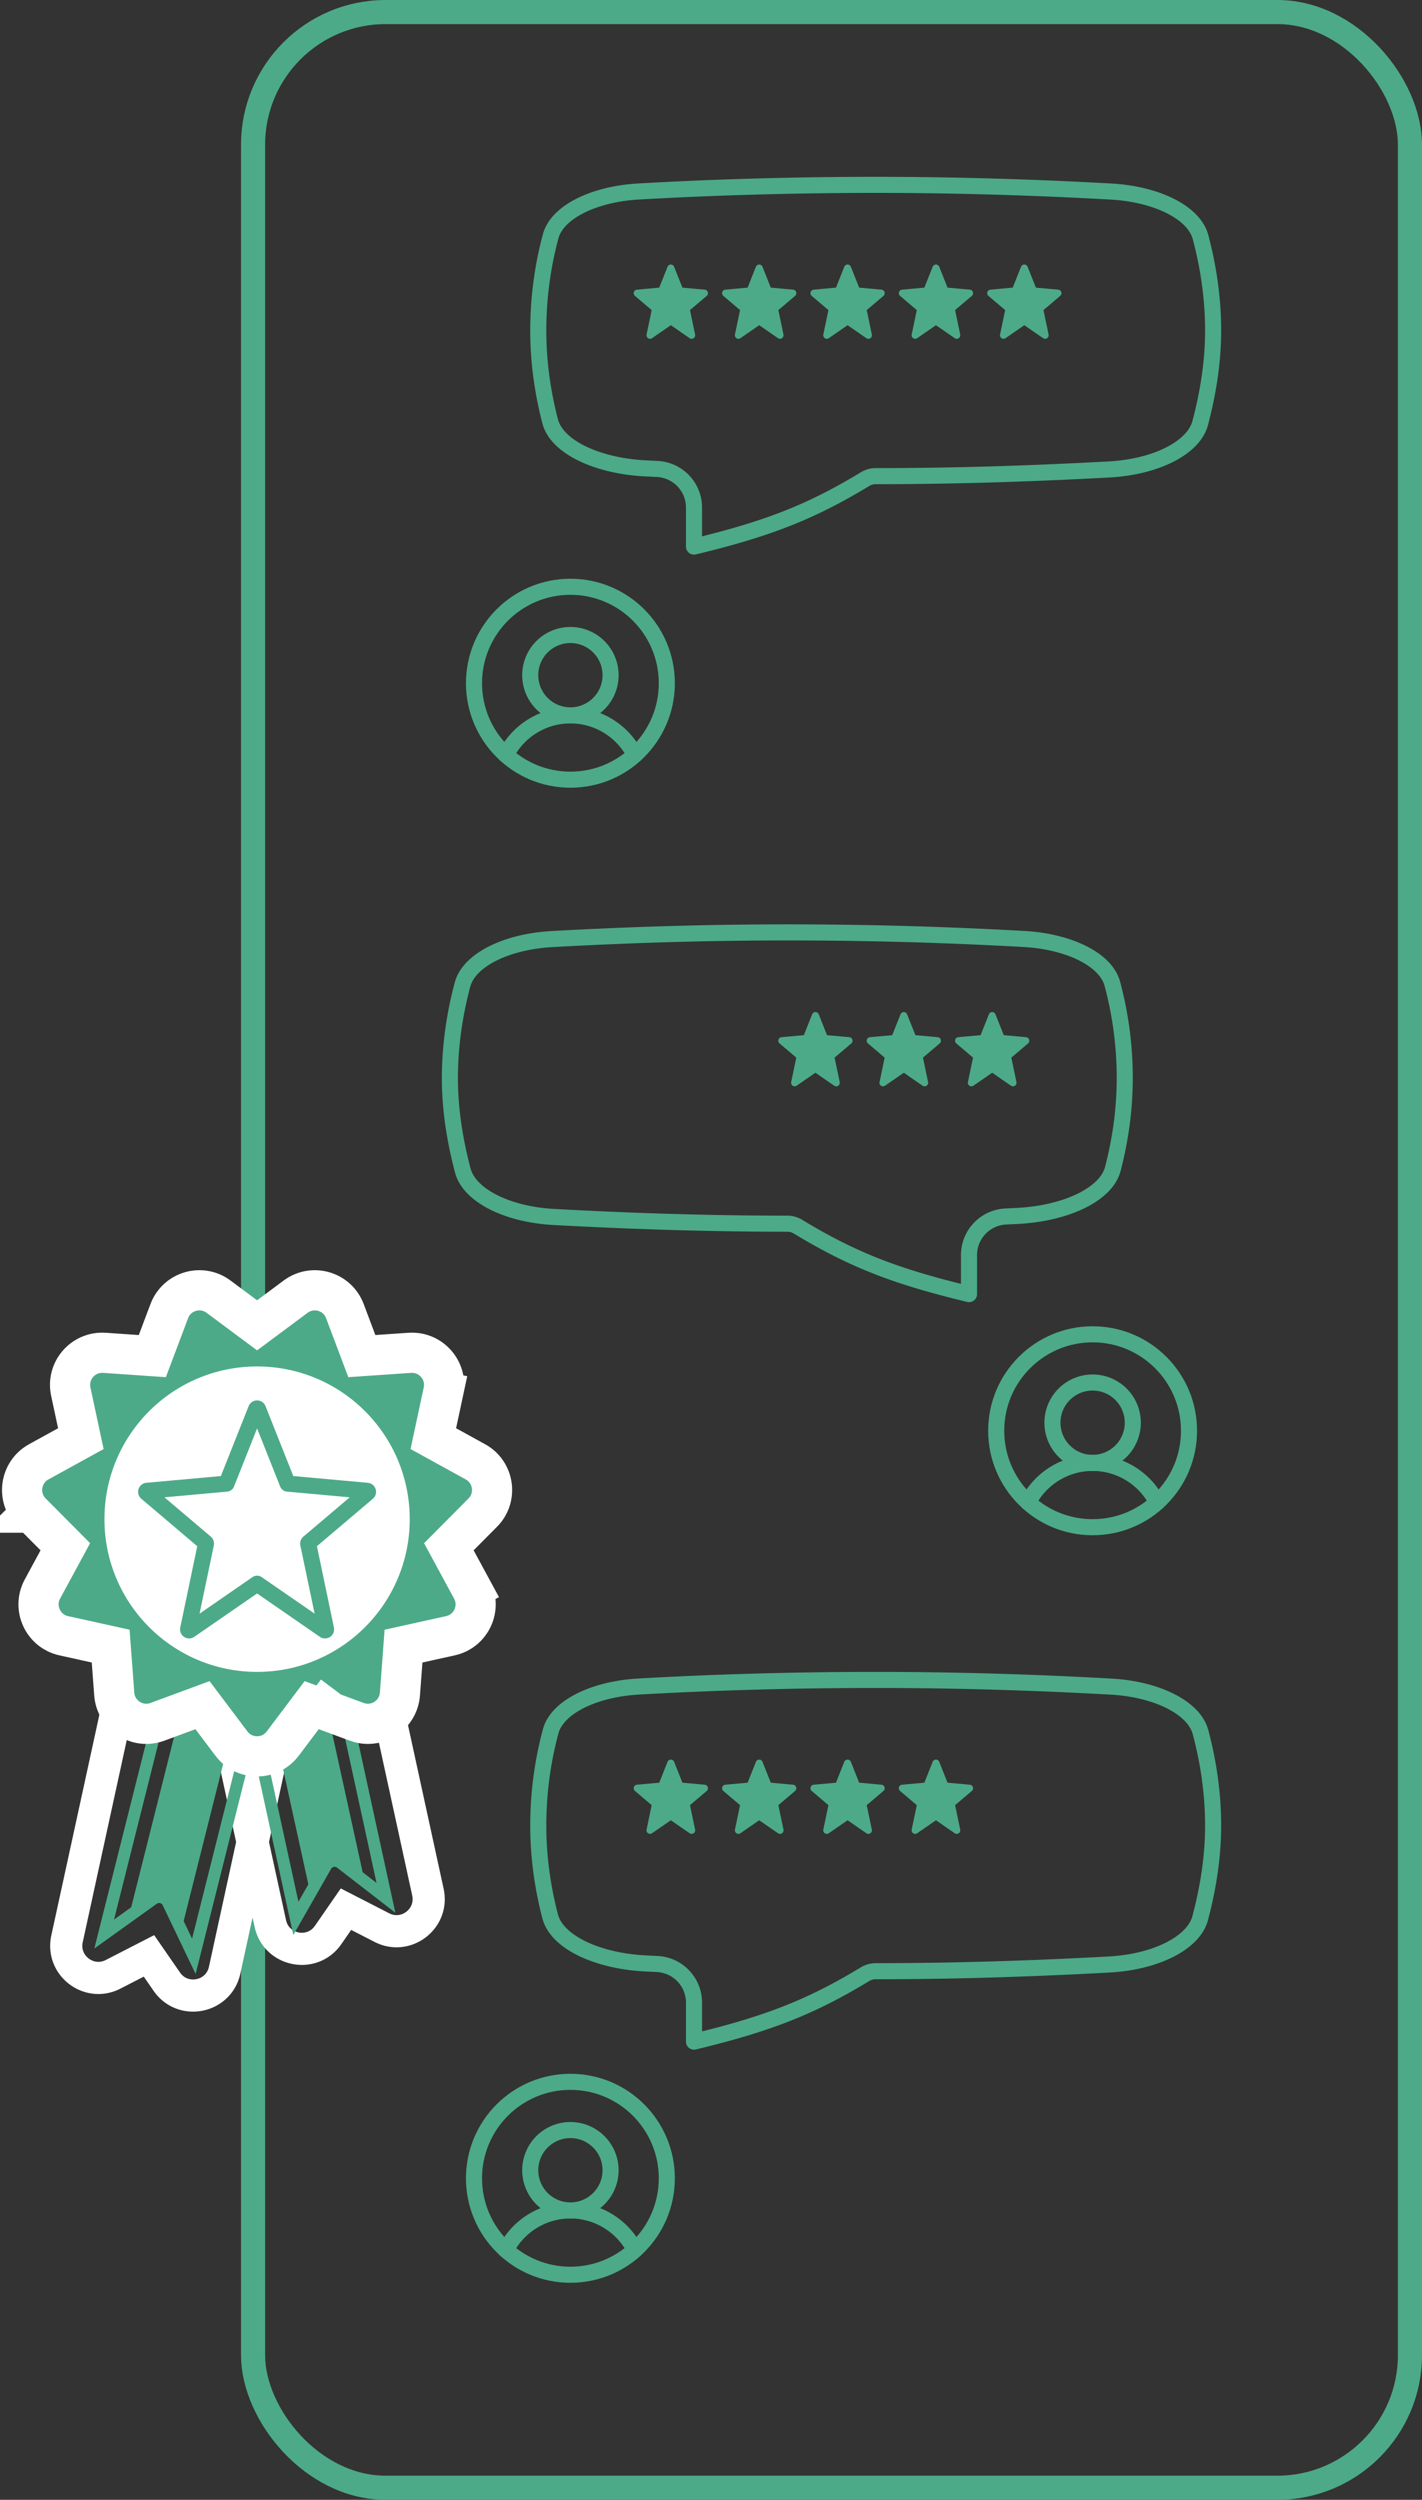 <svg width="177" height="311" fill="none" xmlns="http://www.w3.org/2000/svg"><rect width="100%" height="100%" fill="#333333" stroke="none"/><rect x="31.5" y="1.5" width="144" height="308" rx="16.5" stroke="#4CAA89" stroke-width="3"/><path d="M71 97c6.627 0 12-5.373 12-12s-5.373-12-12-12-12 5.373-12 12 5.373 12 12 12Z" stroke="#4CAA89" stroke-width="2" stroke-miterlimit="10"/><path d="M71 89a5 5 0 1 0 0-10 5 5 0 0 0 0 10Z" stroke="#4CAA89" stroke-width="2" stroke-miterlimit="10"/><path d="M62.975 93.922a9.004 9.004 0 0 1 16.05 0M80.363 58.272c-6.005-.3-11.051-2.653-11.883-5.853-.951-3.661-1.48-7.425-1.48-11.3 0-4.012.529-7.959 1.548-11.738.805-2.99 5.36-5.245 10.966-5.56C88.985 23.286 98.881 23 109 23c10.088 0 19.808.305 29.288.83 5.702.316 10.333 2.619 11.143 5.659.999 3.75 1.569 7.653 1.569 11.63 0 3.945-.624 7.781-1.605 11.505-.817 3.099-5.522 5.463-11.333 5.78-9.388.51-19.066.834-29.062.834v0c-.469 0-.929.13-1.33.373-6.754 4.095-12.115 6.182-21.285 8.389v-4.857c0-2.56-2.01-4.67-4.568-4.799v0l-1.454-.072Z" stroke="#4CAA89" stroke-width="2" stroke-linecap="round" stroke-linejoin="round"/><path d="M83.38 33.303a.13.13 0 0 1 .24 0l1.103 2.775 2.969.268a.13.13 0 0 1 .072.228L85.6 38.41a.13.13 0 0 0-.043.125l.659 3.148a.13.13 0 0 1-.2.133L83.5 40.08l-2.514 1.736a.13.13 0 0 1-.2-.133l.658-3.148a.13.13 0 0 0-.043-.125l-2.165-1.836a.13.13 0 0 1 .072-.227l2.969-.27 1.103-2.774ZM94.38 33.303a.13.13 0 0 1 .24 0l1.103 2.775 2.969.268a.13.13 0 0 1 .072.228L96.6 38.41a.13.13 0 0 0-.043.125l.659 3.148a.13.13 0 0 1-.2.133L94.5 40.08l-2.514 1.736a.13.13 0 0 1-.2-.133l.658-3.148a.13.13 0 0 0-.043-.125l-2.165-1.836a.13.13 0 0 1 .072-.227l2.969-.27 1.103-2.774ZM105.38 33.303a.129.129 0 0 1 .24 0l1.103 2.775 2.969.268a.13.13 0 0 1 .072.228l-2.165 1.836a.13.13 0 0 0-.043.125l.659 3.148a.13.13 0 0 1-.201.133L105.5 40.08l-2.514 1.736a.13.13 0 0 1-.201-.133l.659-3.148a.13.13 0 0 0-.043-.125l-2.165-1.836a.13.13 0 0 1 .072-.227l2.969-.27 1.103-2.774ZM116.38 33.303a.129.129 0 0 1 .24 0l1.103 2.775 2.969.268a.13.13 0 0 1 .072.228l-2.165 1.836a.13.13 0 0 0-.043.125l.659 3.148a.13.13 0 0 1-.201.133L116.5 40.08l-2.514 1.736a.13.13 0 0 1-.201-.133l.659-3.148a.13.13 0 0 0-.043-.125l-2.165-1.836a.13.13 0 0 1 .072-.227l2.969-.27 1.103-2.774ZM127.38 33.303a.129.129 0 0 1 .24 0l1.103 2.775 2.969.268a.13.13 0 0 1 .072.228l-2.165 1.836a.13.13 0 0 0-.043.125l.659 3.148a.13.13 0 0 1-.201.133L127.5 40.08l-2.514 1.736a.13.13 0 0 1-.201-.133l.659-3.148a.13.13 0 0 0-.043-.125l-2.165-1.836a.13.13 0 0 1 .072-.227l2.969-.27 1.103-2.774Z" fill="#4CAA89" stroke="#4CAA89" stroke-width=".623" stroke-linejoin="round"/><path d="M136 190c-6.627 0-12-5.373-12-12s5.373-12 12-12 12 5.373 12 12-5.373 12-12 12Z" stroke="#4CAA89" stroke-width="2" stroke-miterlimit="10"/><path d="M136 182a5 5 0 1 1 .001-10.001A5 5 0 0 1 136 182Z" stroke="#4CAA89" stroke-width="2" stroke-miterlimit="10"/><path d="M144.025 186.922A9.008 9.008 0 0 0 136 182a9.007 9.007 0 0 0-8.025 4.922M126.637 151.271c6.005-.299 11.051-2.652 11.883-5.852.951-3.661 1.48-7.425 1.48-11.3 0-4.012-.529-7.959-1.548-11.738-.805-2.989-5.359-5.245-10.966-5.561A526.525 526.525 0 0 0 98 116c-10.088 0-19.808.305-29.288.83-5.702.316-10.333 2.619-11.143 5.659-.998 3.75-1.569 7.653-1.569 11.63 0 3.945.624 7.781 1.605 11.505.817 3.099 5.522 5.463 11.333 5.779 9.388.511 19.066.835 29.062.835v0c.469 0 .929.13 1.33.373 6.754 4.095 12.115 6.183 21.285 8.389v-4.857c0-2.56 2.01-4.671 4.568-4.799v0l1.454-.073Z" stroke="#4CAA89" stroke-width="2" stroke-linecap="round" stroke-linejoin="round"/><path d="M101.38 126.303a.129.129 0 0 1 .24 0l1.103 2.775 2.969.268a.13.13 0 0 1 .072.228l-2.165 1.836a.13.13 0 0 0-.043.125l.659 3.148a.13.13 0 0 1-.201.133l-2.514-1.736-2.514 1.736a.13.13 0 0 1-.2-.133l.658-3.148a.13.13 0 0 0-.043-.125l-2.165-1.836a.13.13 0 0 1 .072-.228l2.969-.268 1.103-2.775ZM112.38 126.303a.129.129 0 0 1 .24 0l1.103 2.775 2.969.268a.13.13 0 0 1 .072.228l-2.165 1.836a.13.13 0 0 0-.043.125l.659 3.148a.13.13 0 0 1-.201.133l-2.514-1.736-2.514 1.736a.13.13 0 0 1-.201-.133l.659-3.148a.13.13 0 0 0-.043-.125l-2.165-1.836a.13.13 0 0 1 .072-.228l2.969-.268 1.103-2.775ZM123.38 126.303a.129.129 0 0 1 .24 0l1.103 2.775 2.969.268a.13.13 0 0 1 .072.228l-2.165 1.836a.13.13 0 0 0-.043.125l.659 3.148a.13.13 0 0 1-.201.133l-2.514-1.736-2.514 1.736a.13.13 0 0 1-.201-.133l.659-3.148a.13.13 0 0 0-.043-.125l-2.165-1.836a.13.13 0 0 1 .072-.228l2.969-.268 1.103-2.775Z" fill="#4CAA89" stroke="#4CAA89" stroke-width=".623" stroke-linejoin="round"/><path d="M71 283c6.627 0 12-5.373 12-12s-5.373-12-12-12-12 5.373-12 12 5.373 12 12 12Z" stroke="#4CAA89" stroke-width="2" stroke-miterlimit="10"/><path d="M71 275a5 5 0 1 0 0-10 5 5 0 0 0 0 10Z" stroke="#4CAA89" stroke-width="2" stroke-miterlimit="10"/><path d="M62.975 279.922A9.008 9.008 0 0 1 71 275a9.008 9.008 0 0 1 8.025 4.922M80.363 244.271c-6.005-.299-11.051-2.652-11.883-5.852-.951-3.661-1.48-7.425-1.48-11.3 0-4.012.529-7.959 1.548-11.738.805-2.989 5.36-5.245 10.966-5.561 9.471-.533 19.367-.82 29.486-.82 10.088 0 19.808.305 29.288.83 5.702.316 10.333 2.619 11.143 5.659.999 3.75 1.569 7.653 1.569 11.63 0 3.945-.624 7.781-1.605 11.505-.817 3.099-5.522 5.463-11.333 5.779-9.388.511-19.066.835-29.062.835v0c-.469 0-.929.13-1.33.373-6.754 4.095-12.115 6.183-21.285 8.389v-4.857c0-2.56-2.01-4.671-4.568-4.799v0l-1.454-.073Z" stroke="#4CAA89" stroke-width="2" stroke-linecap="round" stroke-linejoin="round"/><path d="M83.38 219.303a.13.13 0 0 1 .24 0l1.103 2.775 2.969.268a.13.13 0 0 1 .072.228L85.6 224.41a.13.13 0 0 0-.043.125l.659 3.148a.13.13 0 0 1-.2.133L83.5 226.08l-2.514 1.736a.13.13 0 0 1-.2-.133l.658-3.148a.13.13 0 0 0-.043-.125l-2.165-1.836a.13.13 0 0 1 .072-.228l2.969-.268 1.103-2.775ZM94.38 219.303a.13.13 0 0 1 .24 0l1.103 2.775 2.969.268a.13.13 0 0 1 .072.228L96.6 224.41a.13.13 0 0 0-.043.125l.659 3.148a.13.13 0 0 1-.2.133L94.5 226.08l-2.514 1.736a.13.13 0 0 1-.2-.133l.658-3.148a.13.13 0 0 0-.043-.125l-2.165-1.836a.13.13 0 0 1 .072-.228l2.969-.268 1.103-2.775ZM105.38 219.303a.129.129 0 0 1 .24 0l1.103 2.775 2.969.268a.13.13 0 0 1 .072.228l-2.165 1.836a.13.13 0 0 0-.043.125l.659 3.148a.13.13 0 0 1-.201.133l-2.514-1.736-2.514 1.736a.13.13 0 0 1-.201-.133l.659-3.148a.13.13 0 0 0-.043-.125l-2.165-1.836a.13.13 0 0 1 .072-.228l2.969-.268 1.103-2.775ZM116.38 219.303a.129.129 0 0 1 .24 0l1.103 2.775 2.969.268a.13.13 0 0 1 .072.228l-2.165 1.836a.13.13 0 0 0-.043.125l.659 3.148a.13.13 0 0 1-.201.133l-2.514-1.736-2.514 1.736a.13.13 0 0 1-.201-.133l.659-3.148a.13.13 0 0 0-.043-.125l-2.165-1.836a.13.13 0 0 1 .072-.228l2.969-.268 1.103-2.775Z" fill="#4CAA89" stroke="#4CAA89" stroke-width=".623" stroke-linejoin="round"/><path d="M40.253 194.472a4 4 0 0 1 4.76 3.056l8.252 37.874c.72 3.303-2.729 5.954-5.736 4.41l-4.465-2.293-2.22 3.209c-1.991 2.876-6.454 1.993-7.198-1.425l-8.174-37.517a4 4 0 0 1 3.056-4.76l11.725-2.554Z" stroke="#fff" stroke-width="4"/><path d="M21.353 200.284a4 4 0 0 0-4.76 3.057l-8.251 37.873c-.72 3.303 2.728 5.954 5.735 4.41l4.465-2.293 2.221 3.21c1.99 2.876 6.453 1.992 7.198-1.425l8.174-37.517a4 4 0 0 0-3.057-4.76l-11.725-2.555Z" stroke="#fff" stroke-width="4"/><path d="M22.96 200.896a1.249 1.249 0 0 1 1.516-.907l8.728 2.195a1.25 1.25 0 0 1 .908 1.518l-9.984 39.686-3.194-6.674a1.25 1.25 0 0 0-1.856-.477l-6.11 4.376 9.991-39.717Z" stroke="#4CAA89" stroke-width="1.5"/><path d="M39.326 196.114a1.25 1.25 0 0 0-1.487-.955l-8.794 1.915a1.25 1.25 0 0 0-.955 1.488l8.738 40.106 3.735-6.54a1.25 1.25 0 0 1 1.85-.369l-.458.593.459-.593 5.627 4.354-8.715-39.999Z" stroke="#4CAA89" stroke-width="1.5"/><path d="m22.557 212.539 6.545 1.647-6.394 25.418-2.77-3.26-3.775 1.613 6.394-25.418ZM32.795 208.957l6.764-1.483 5.623 25.645L41.5 231.5l-3.082 3.102-5.623-25.645Z" fill="#4CAA89"/><path d="m3.914 188.189 1.774-1.762-1.774 1.762c-1.874-1.886-1.42-5.042.91-6.324l5.24-2.883-1.253-5.848c-.557-2.6 1.531-5.01 4.184-4.829l5.967.408 2.108-5.597c.938-2.489 3.997-3.387 6.13-1.8l4.8 3.569 4.8-3.569c2.133-1.587 5.192-.689 6.13 1.8l2.108 5.597 5.967-.408c2.653-.181 4.74 2.229 4.184 4.829l-2.445-.524 2.445.524-1.253 5.848 5.24 2.883c2.33 1.282 2.784 4.438.91 6.324l-4.216 4.243 2.85 5.259-2.199 1.191 2.198-1.191c1.267 2.337-.057 5.238-2.654 5.811l-5.84 1.29-.446 5.965c-.198 2.651-2.88 4.375-5.374 3.454l-5.61-2.072-3.6 4.776c-1.6 2.124-4.79 2.124-6.39 0l-3.6-4.776-5.61 2.072c-2.494.921-5.176-.803-5.374-3.454l-.446-5.965-5.84-1.29c-2.597-.573-3.921-3.474-2.654-5.811l2.85-5.259-4.217-4.243Zm49.866-8.48v-.001.001Zm1.566 13.25.001-.001-.001.001Zm-16.104 18.586-.001.001v-.001l-.798-.602.799.602Zm-1.145.336Z" fill="#4CAA89" stroke="#fff" stroke-width="5"/><circle cx="19" cy="19" r="19" transform="matrix(1 0 0 -1 13 208)" fill="#fff"/><path d="M31.88 175.303a.13.13 0 0 1 .24 0l3.685 9.273 9.887.894a.13.13 0 0 1 .072.228l-7.358 6.238a.13.13 0 0 0-.043.126l2.223 10.621a.13.13 0 0 1-.2.133L32 197.028l-8.386 5.788a.13.13 0 0 1-.2-.133l2.223-10.621a.13.13 0 0 0-.043-.126l-7.358-6.238a.13.13 0 0 1 .072-.228l9.887-.894 3.685-9.273Z" stroke="#4CAA89" stroke-width="2" stroke-linejoin="round"/></svg>